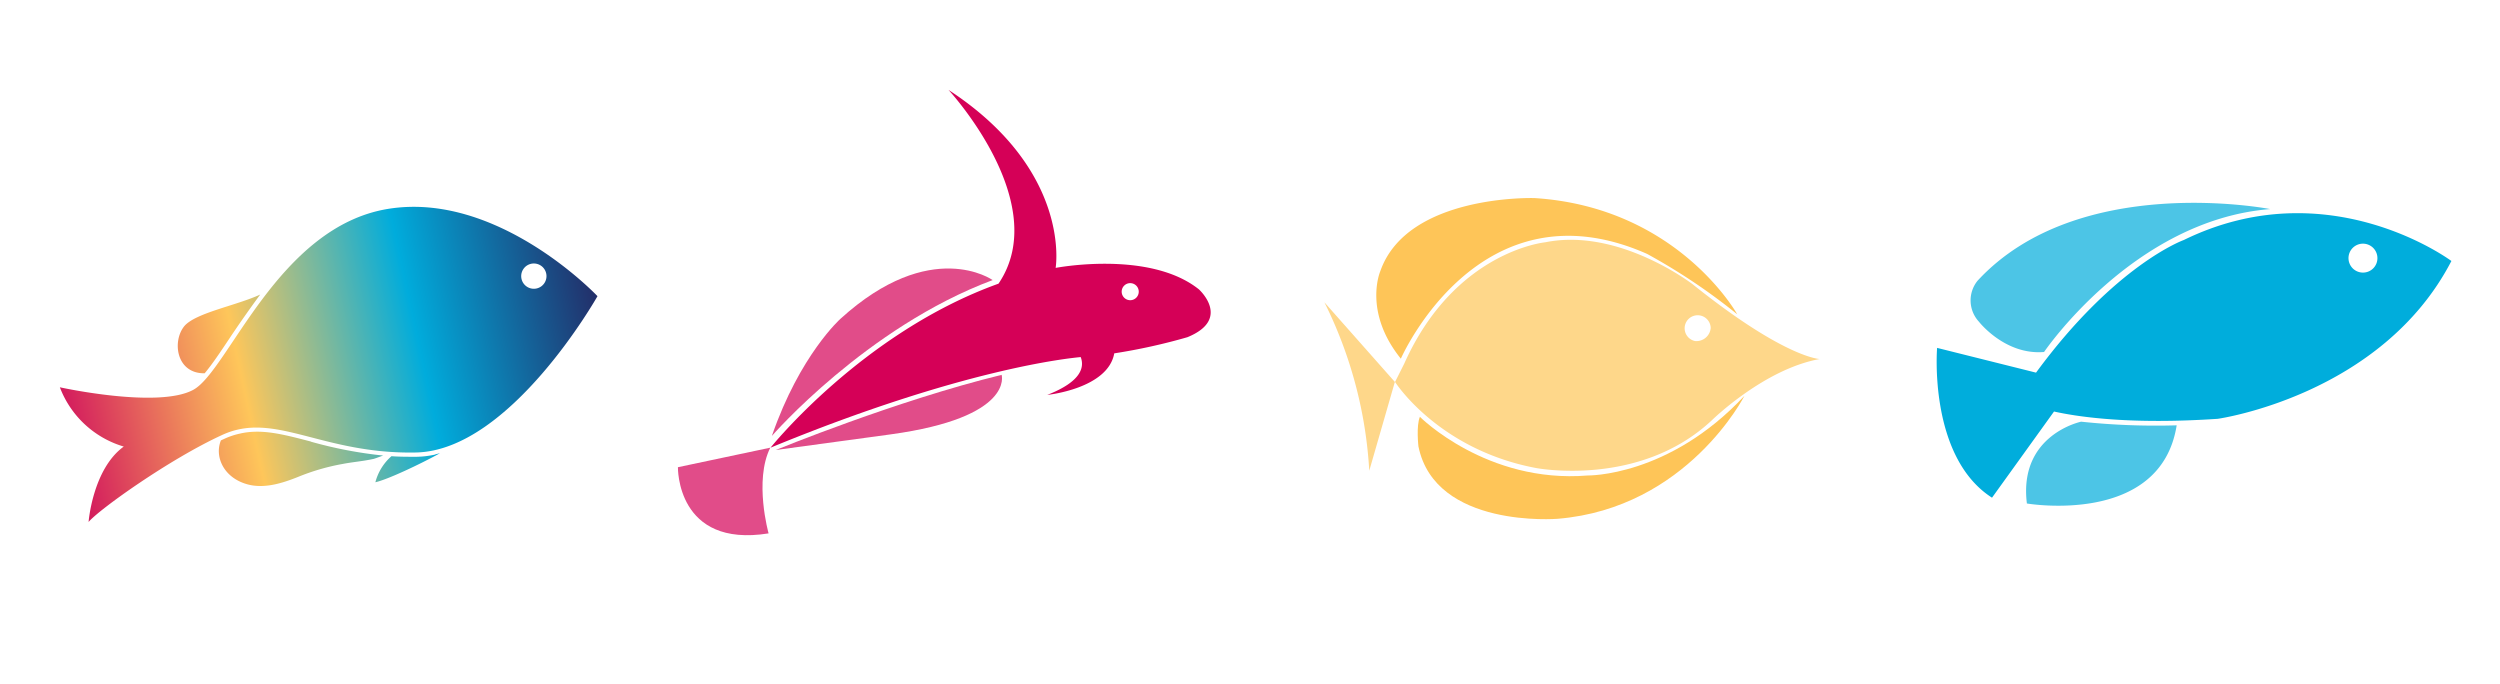 <svg id="Layer_1" data-name="Layer 1" xmlns="http://www.w3.org/2000/svg" xmlns:xlink="http://www.w3.org/1999/xlink" viewBox="0 0 383.82 105"><defs><style>.cls-1{fill:#e14c89;}.cls-2{fill:#d50057;}.cls-3{fill:#fed78a;}.cls-4{fill:#fec558;}.cls-5{fill:#4cc5e6;}.cls-6{fill:#00addc;}.cls-7{fill:url(#New_Gradient_Swatch);}</style><linearGradient id="New_Gradient_Swatch" x1="58.28" y1="683.85" x2="141.95" y2="683.85" gradientTransform="translate(-191.05 -592.67) rotate(-12.17)" gradientUnits="userSpaceOnUse"><stop offset="0" stop-color="#d31b5d"/><stop offset="0.33" stop-color="#fec65a"/><stop offset="0.66" stop-color="#00acdc"/><stop offset="1" stop-color="#232e69"/></linearGradient></defs><path class="cls-1" d="M118,81.89s-2.27-8.1.26-13.16l-14.18,3S103.83,84.17,118,81.89"/><path class="cls-1" d="M118.52,66.91S133,50.25,152.4,43c0,0-9.45-6.71-23.37,5.95,0,0-6.21,5.53-10.51,17.93"/><path class="cls-1" d="M119.1,69.09s18.58-7.62,34.68-11.54c0,0,2,6.53-17.05,9.14Z"/><path class="cls-2" d="M173.52,46.09a1.31,1.31,0,1,1,1.31-1.31,1.31,1.31,0,0,1-1.31,1.31m10.55-1.66c-7.6-6.08-22-3.3-22-3.3s2.54-14.93-16.45-27.33c0,0,16.09,17.35,7.68,29.75-20.86,7.49-35,25.18-35,25.18C147.77,56.59,164.08,55,165.92,54.82c.58,1.51.17,3.74-5.14,5.81,0,0,9.31-.94,10.29-6.38a89.8,89.8,0,0,0,11.23-2.48c6.83-2.79,1.77-7.34,1.77-7.34"/><path class="cls-3" d="M203.33,46.41a66.28,66.28,0,0,1,6.89,25.86l3.93-13.63Z"/><path class="cls-4" d="M218,64s10.25,10.27,25.75,9c0,0,12.45.23,24.07-12.23,0,0-8.76,17.24-28.68,18.88,0,0-18.79,1.55-21.37-11.11,0,0-.37-3.15.23-4.57"/><path class="cls-4" d="M215.07,55.07s12-27.51,37.8-16.09a92.32,92.32,0,0,1,13.84,9.27s-9.13-16.44-31.12-17.84c0,0-19.54-.64-23.68,11.24,0,0-2.67,6.18,3.16,13.42"/><path class="cls-3" d="M260.24,52.36a2,2,0,1,1,2.4-2,2.2,2.2,0,0,1-2.4,2M260,43.74s-11.38-8.85-22.77-6.54c0,0-13.91,1.34-21.64,18.63l-1.41,2.81S220.76,69,235.8,71.85c0,0,15.88,3.09,27-7.31,0,0,8-7.87,16.58-9.42,0,0-5.33-.14-19.39-11.38"/><path class="cls-5" d="M311.18,77.3s20.54,3.52,23-12a108.48,108.48,0,0,1-14.67-.56s-9.61,2-8.33,12.52"/><path class="cls-5" d="M313.78,54.1s13.75-20.34,34.76-22c0,0-29.44-5.77-44.93,11a4.81,4.81,0,0,0,.21,6.29s4,5.16,10,4.65"/><path class="cls-6" d="M362.76,41.85A2.22,2.22,0,1,1,365,39.63a2.21,2.21,0,0,1-2.22,2.22m-27.51-5s-10.48,3.74-22.68,20.36l-15.19-3.8s-1.38,16.71,8.43,23l9.52-13.23c4,.89,12,2,25.13,1.12,0,0,25.15-3.53,35.88-24.23,0,0-18.86-14.1-41.09-3.22"/><path class="cls-7" d="M59.58,32.07c-16.9,2.75-24.51,24.82-29.89,27.77s-20.5-.38-20.5-.38A15.06,15.06,0,0,0,19,68.56c-4.78,3.47-5.4,11.58-5.4,11.58,1.55-1.88,12.48-9.69,20.55-13.38s15.21,3,29.71,2.71,27.87-24,27.87-24S76.49,29.32,59.58,32.07ZM82.37,44.29A1.94,1.94,0,1,1,83.86,42,1.94,1.94,0,0,1,82.37,44.29Zm-50.93,13c1.15-1.38,2.43-3.29,3.82-5.38s3-4.39,4.69-6.69C36.32,46.9,30.18,48,28.36,50,26.39,52.28,27,57.39,31.44,57.31Zm16.29,10.5c-4.21-1.09-7.54-2-10.89-1.22a11,11,0,0,0-2.37.79l-.55.25c-1,2.41.33,5.68,4,6.73,2.77.79,5.74-.26,8.26-1.29a33.85,33.85,0,0,1,6.42-1.82c1.55-.3,3.13-.42,4.68-.76.13,0,.82-.28,1.55-.53A65.42,65.42,0,0,1,47.73,67.81Zm19.08,2a14.41,14.41,0,0,1-2.89.34c-1.34,0-2.61,0-3.82-.09a8,8,0,0,0-2.47,4c1.8-.39,6.82-2.74,9.92-4.46l-.73.18Z"/></svg>